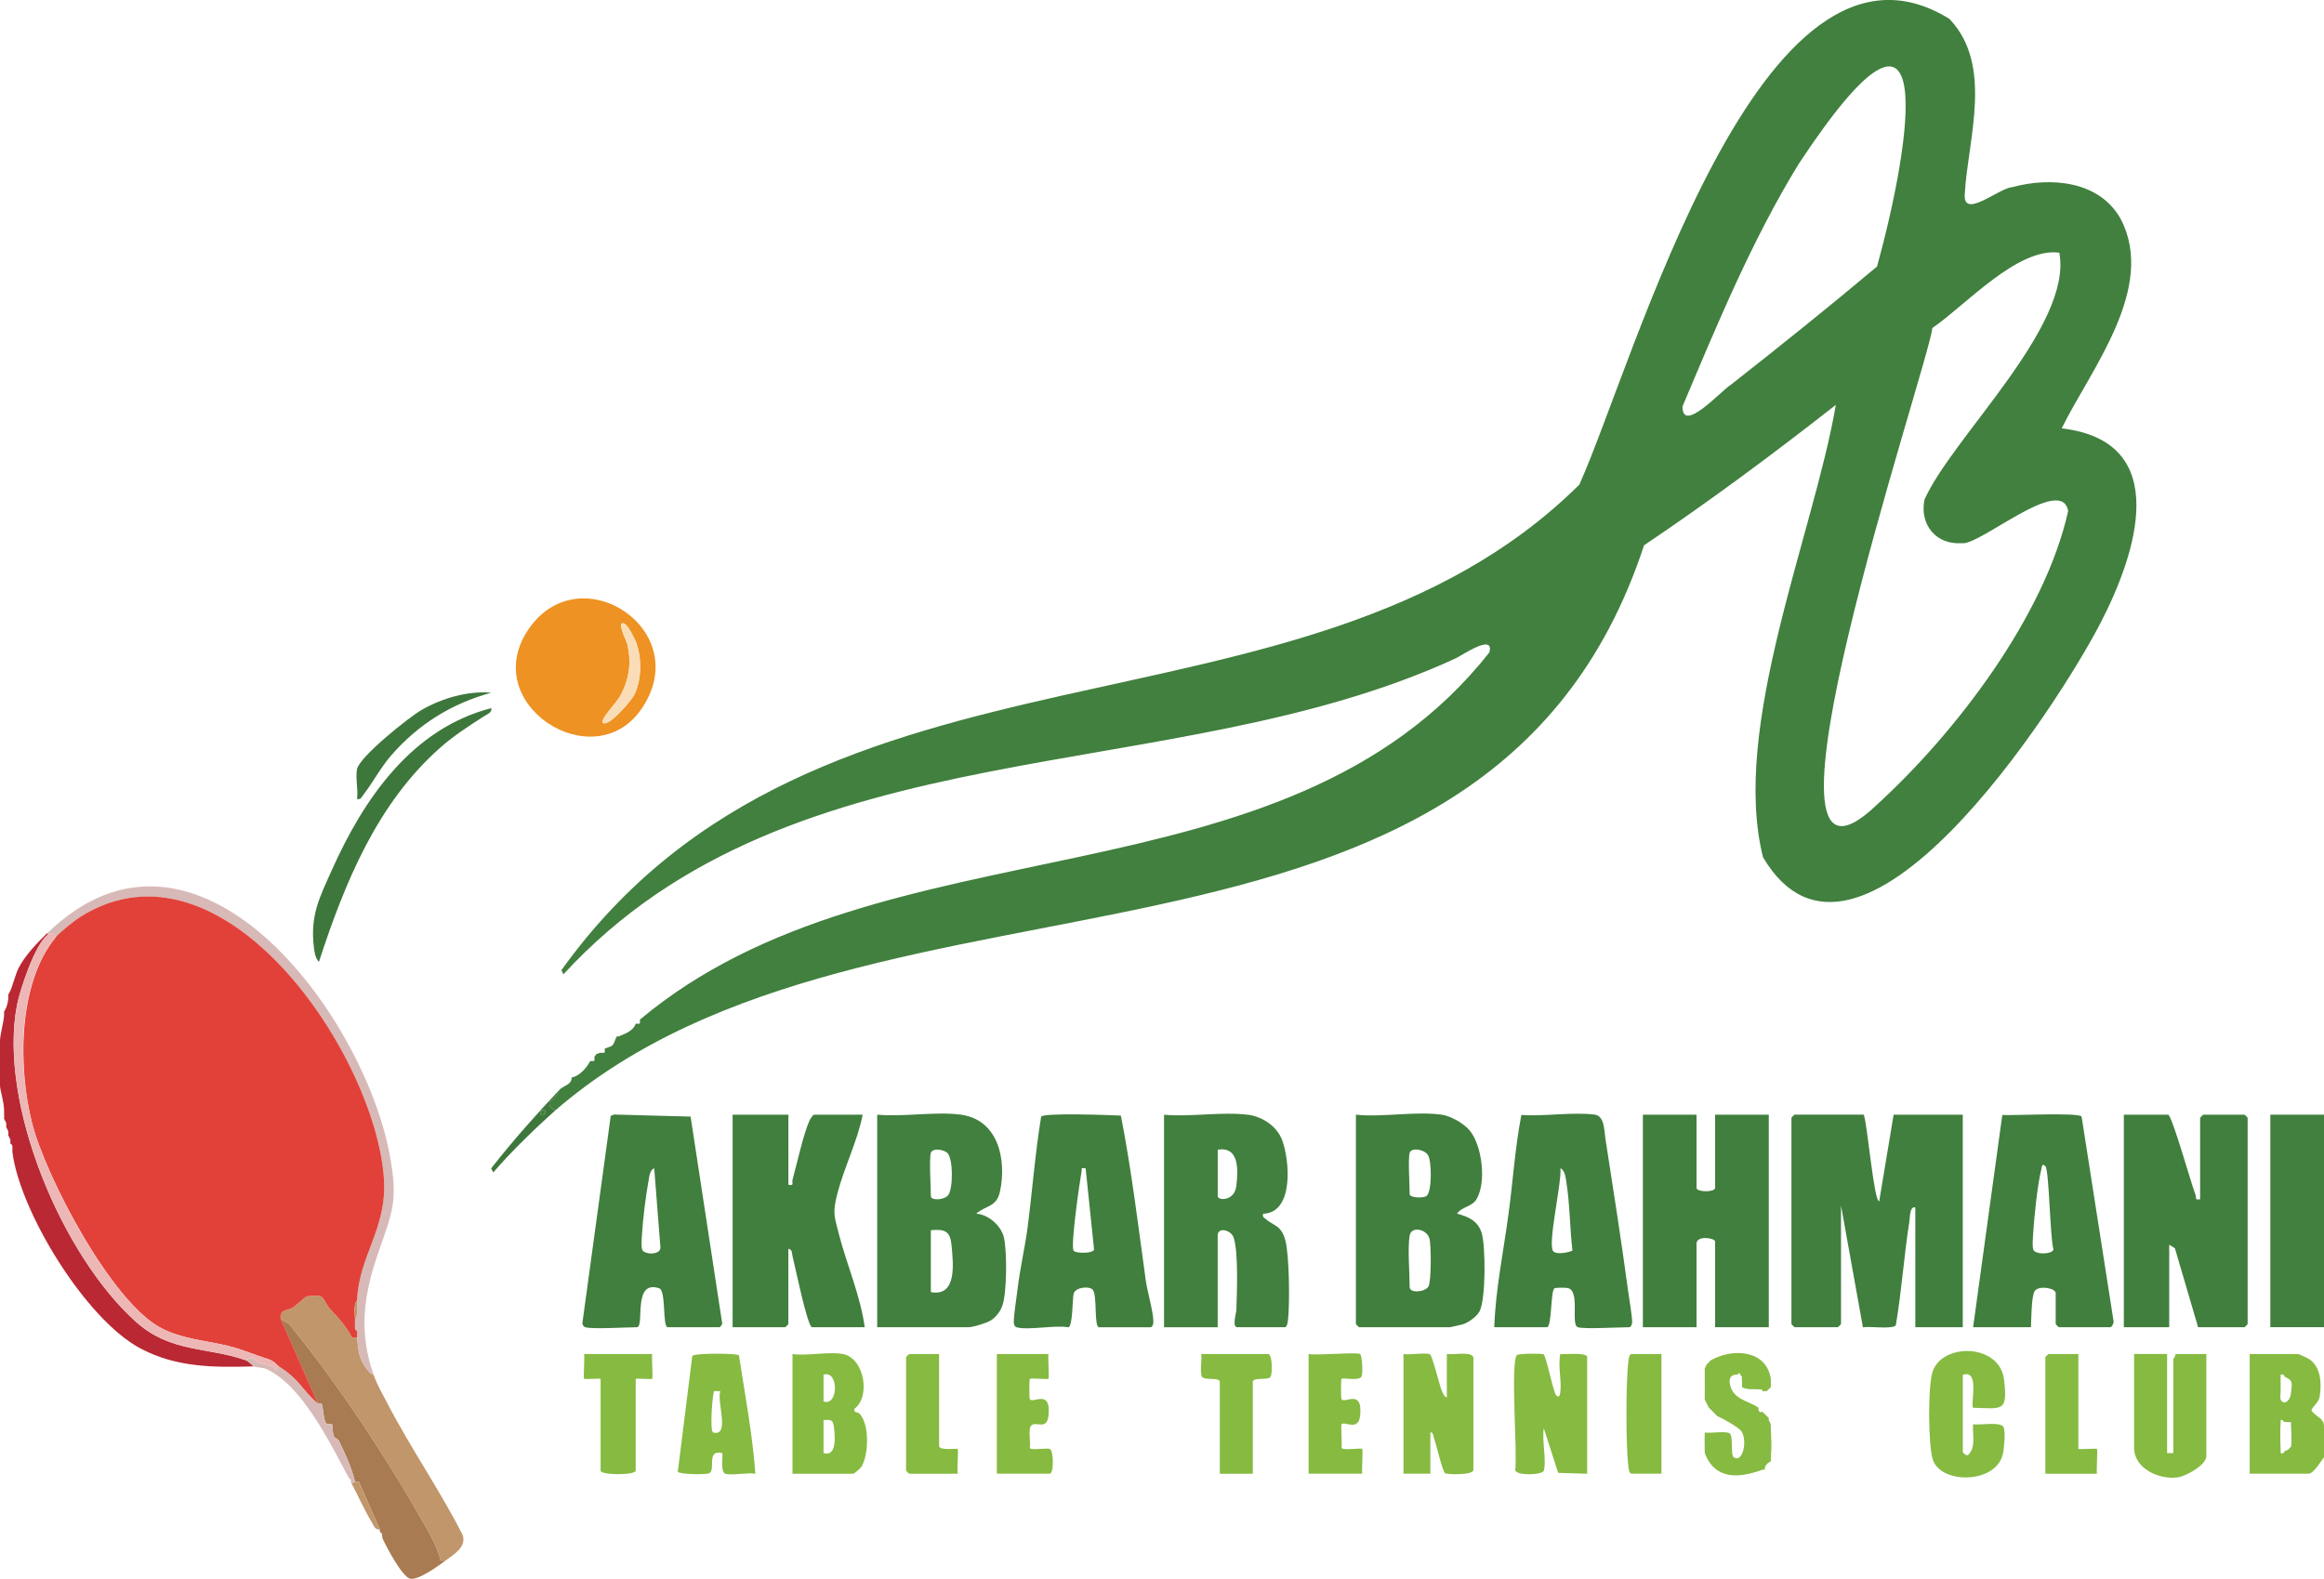 <?xml version="1.0" encoding="UTF-8"?>
<svg id="Layer_1" xmlns="http://www.w3.org/2000/svg" version="1.1" viewBox="0 0 539.2 366.4">
  <!-- Generator: Adobe Illustrator 29.5.1, SVG Export Plug-In . SVG Version: 2.1.0 Build 141)  -->
  <defs>
    <style>
      .st0 {
        fill: #c0966a;
      }

      .st1 {
        fill: #122411;
      }

      .st1, .st2, .st3, .st4, .st5 {
        display: none;
      }

      .st6 {
        fill: #41803e;
      }

      .st7 {
        fill: #d7bab7;
      }

      .st2, .st8 {
        fill: #030502;
      }

      .st3 {
        fill: #040b05;
      }

      .st9 {
        fill: #407f3d;
      }

      .st10, .st5 {
        fill: #3e773c;
      }

      .st11, .st4 {
        fill: #334721;
      }

      .st12 {
        fill: #faddb7;
      }

      .st13 {
        fill: #a97b52;
      }

      .st14 {
        fill: #edb7b6;
      }

      .st15 {
        fill: #e24139;
      }

      .st16 {
        fill: #86ba41;
      }

      .st17 {
        fill: #ee9223;
      }

      .st18 {
        fill: #ba2833;
      }
    </style>
  </defs>
  <rect class="st6" x="526.75" y="258.68" width="12.45" height="49.32"/>
  <path class="st16" d="M539.2,338.17c-.7.9-2.4,3.83-3.59,3.83h-13.65v-27.77h11.25c.19,0,2.26.98,2.61,1.22,2.66,1.82,2.86,5.63,2.39,8.57-.27,1.69-1.87,2.44-1.9,3.38,0,.12,1.03,1.07,1.89,1.67.63.44,1,1.16,1,1.93h0v7.18ZM529.14,320.46c-.02.48.01.96,0,1.44,0,.16,0,.32,0,.48.03.65-.15,1.98,0,2.39.45,1.25,2.16.75,2.39-1.44.25-2.36.55-2.96-1.44-3.83-.12-.05-.07-.74-.96-.48-.02.47.01.96,0,1.43ZM529.14,330.51c-.14.25-.08,4.97,0,5.75.03.31-.03.64,0,.95.86.26.83-.42.96-.48.33-.15.63-.1.96-.48.11-.13.42-.22.48-.48.19-.91.1-3.73,0-4.79-.03-.29.08-.88,0-.96-.12-.12-.71.09-.96,0-.13-.05-.31.03-.48,0-.31-.06-1.13-1.41-.96.48Z"/>
  <path class="st8" d="M539.2,331.47v-.48.48Z"/>
  <path class="st6" d="M130.25,225.16c59.78-83.47,172.02-49.11,236.17-112.68,12.64-27.94,42-135.36,85.87-108.09,10.3,10.73,4.27,28.03,3.57,40.5-.56,6.25,7.76-1.19,11.02-1.46,8.94-2.42,20.25-1.48,25.16,7.41,8.37,16.02-7.05,35.03-13.7,48.57,25.89,3.04,17.37,29.11,8.92,45.33-9.89,19.11-56.34,91.15-78.21,54.22-7.6-30.25,11.79-75.16,16.89-105-14.48,11.35-29.23,22.32-44.5,32.59-36.66,111.65-178.35,66.83-252.63,131.17-3.39-2.02.52-2.7.96-4.79.94-1.02,2.88-1.12,2.87-2.87,1.86-.33,3.52-2.34,4.31-3.83,1.17.07.98.1.96-.96.57-.92.63-.66,1.44-.96,1.01.09,1.05.07.96-.96,1.61-.67,1.82-.32,2.39-1.92s.63-.64.96-.96c1.65-.65,3.32-1.35,3.83-2.87.51-.21,1.2.53.96-.96,56.77-47.62,149.32-24.74,197.1-85.22,1.26-4.55-6.29.63-7.78,1.35-66.36,30.6-153.65,15.21-207.04,73.34l-.48-.96ZM401.48,89.37c11.46-8.99,22.89-18.17,34.02-27.52,7.85-28.46,15.15-74.3-18.13-23.88-10.84,17.63-18.97,37.31-27,56.34-.1,6.48,8.93-3.6,11.12-4.95ZM477.79,58.64c-9.68-1.28-21.66,12.12-29.45,17.48-1.09,9.23-46.23,142.48-12.96,110.71,18.4-16.77,39.07-43.9,44.46-68.24-1.5-8.61-20.75,8.23-24.69,7.46-5.94.44-9.83-4.31-8.64-10.1,6.32-14.34,34.47-40.28,31.28-57.32Z"/>
  <path class="st9" d="M432.41,258.68c.84,1.97,2.35,20.16,3.59,20.12l3.35-20.12h16.04v49.32h-11.01v-27.77c-1.3-.43-1.24,2.33-1.37,3.18-1.27,8.01-1.79,16.15-3.15,24.14-.67,1-6.15.18-7.64.48l-5.08-28.28v27.53c0,.05-.67.72-.72.72h-10.06c-.05,0-.72-.67-.72-.72v-47.89c0-.05.67-.72.72-.72h16.04Z"/>
  <path class="st9" d="M393.62,258.68v17c0,1.03,4.31,1.03,4.31,0v-17h12.45v49.32h-12.45v-19.87c0-.84-4.31-1.5-4.31.48v19.39h-12.45v-49.32h12.45Z"/>
  <path class="st9" d="M334.48,258.68c2.07.3,5.06,1.97,6.45,3.6,2.94,3.46,3.99,12.07,1.65,16-1.08,1.82-3.43,1.73-4.52,3.38,2.52.67,4.66,1.56,5.62,4.2,1.07,2.93,1.07,15.8-.42,18.49-.66,1.19-2.47,2.51-3.76,2.95-.33.11-2.96.71-3.12.71h-21.07c-.05,0-.72-.67-.72-.72v-48.6c6.13.64,13.96-.86,19.87,0ZM327.06,267.54c-.4,1.29,0,7.6,0,9.58,0,.86,3.01.97,3.84.48,1.4-.82,1.28-8.18.42-9.53s-3.85-1.85-4.26-.53ZM327.06,286.7c-.5,3.03,0,8.6,0,11.97,0,1.56,3.56,1.17,4.35-.08.69-1.09.67-9.74.23-11.2-.69-2.26-4.22-2.83-4.57-.7Z"/>
  <path class="st9" d="M503.04,258.68c.95.3,5.38,16.17,6.34,18.58.29.73-.28,1.29,1.08,1.05v-18.91c0-.05.67-.72.72-.72h9.58c.05,0,.72.67.72.72v47.89c0,.05-.67.72-.72.72h-10.77l-5.38-18.32-1.32-.83v19.15h-10.53v-49.32h10.3Z"/>
  <path class="st6" d="M222.91,258.68c8.67,1.16,10.67,10.34,9.12,17.74-.79,3.81-3.2,3.2-5.53,5.24,2.78.17,5.69,2.72,6.38,5.36.79,3.02.79,13.21-.39,16.19-.49,1.24-1.45,2.47-2.56,3.19-.94.61-4.15,1.6-5.1,1.6h-21.31v-49.32c6.05.58,13.53-.79,19.39,0ZM215.97,267.54c-.42,1.35,0,7.99,0,10.06,0,1.04,3.12.96,4.04-.27,1.14-1.51,1.17-8.45-.22-9.78-.82-.79-3.45-1.2-3.82,0ZM215.97,299.87c6.11,1.11,5.19-6.64,4.81-10.8-.3-3.34-1.5-3.89-4.81-3.57v14.37Z"/>
  <path class="st9" d="M182.92,258.68v16.28c1.48.24.75-.4.96-1.17,1.05-3.81,2.48-10.48,3.95-13.78.17-.37.8-1.32,1.07-1.32h11.25c-1.22,6.23-4.31,12.25-5.87,18.31-1.14,4.45-.74,5.16.37,9.46,1.86,7.19,4.96,14.16,5.98,21.55h-12.21c-1.08,0-4.05-14.61-4.55-16.52-.17-.66.01-1.49-.96-1.68v17.48c0,.05-.67.72-.72.72h-12.21v-49.32h12.93Z"/>
  <path class="st6" d="M289.47,258.68c3.38.43,6.77,2.64,8,5.89,1.76,4.66,2.8,16.89-4.41,17.1-.1.63-.12.61.3,1,2.09,1.89,3.83,1.48,4.84,5.12.95,3.44,1.07,14.85.63,18.57-.06.48-.22,1.65-.74,1.65h-11.01c-1.3,0-.24-3.23-.22-4.05.12-4.11.49-13.07-.61-16.67-.58-1.9-3.73-2.61-3.73-.58v21.31h-12.45v-49.32c6.09.55,13.46-.75,19.39,0ZM282.53,266.82v10.77c0,1.06,3.9,1.25,4.32-2.39s.73-9.19-4.32-8.39Z"/>
  <path class="st9" d="M235.84,308.01c-.39-.11-.61-.63-.62-1.08-.05-1.6.64-5.82.87-7.77.56-4.82,1.72-9.63,2.34-14.42,1.1-8.52,1.74-17.12,3.13-25.6.63-.93,16.15-.37,18.5-.24,2.46,12.54,4.01,25.52,5.78,38.28.36,2.58,1.84,7.52,1.76,9.76-.02.45-.33,1.08-.62,1.08h-11.97c-1.22,0-.41-7.21-1.42-8.64-.69-.98-4.03-.73-4.48.83-.31,1.09-.19,7.81-1.29,7.81-3.15-.56-9.24.76-11.97,0ZM251.88,271.13c-1.25-.1-.8-.07-.94.72-.45,2.48-2.58,17.23-1.86,18.36.47.74,4.58.72,4.76-.24l-1.96-18.85Z"/>
  <path class="st9" d="M135.76,308.01c-.26-.07-.78-.69-.62-1.08l6.56-47.97.76-.31,17.77.48,7.3,47.8c.18.38-.45,1.08-.62,1.08h-11.97c-1.3,0-.34-8.48-1.98-9.03-6.33-2.13-3.29,9.03-5.2,9.03-2.59,0-10.12.51-11.97,0ZM151.79,271.13c-1.01.34-1.14,1.87-1.3,2.76-.68,3.74-1.33,9.02-1.56,12.81-.05.9-.19,2.51.06,3.28.4,1.23,4.23,1.32,4.24-.41l-1.44-18.44Z"/>
  <path class="st9" d="M366.09,308.01c-1.77-.55.65-8.52-2.39-9.1-.53-.1-2.74-.12-3.05.07-.9.56-.58,9.03-1.75,9.03h-12.21c.3-8.76,2.12-17.46,3.29-26.16,1.04-7.68,1.53-15.52,3-23.1,5.29.37,11.81-.72,16.96-.09,2.35.29,2.23,3.61,2.54,5.6,1.84,11.78,3.68,23.64,5.28,35.43.23,1.67.96,5.95.92,7.24-.02.45-.33,1.08-.62,1.08-2.4,0-10.41.48-11.97,0ZM364.83,290.22c-.61-5.15-.6-10.84-1.42-15.92-.16-.98-.31-2.74-1.38-3.17.37,3.17-2.97,17.39-1.71,19.18.65.93,3.49.41,4.51-.09Z"/>
  <path class="st9" d="M471.2,308.01h-13.41l6.77-49.26c2.36.18,17.7-.64,18.4.38l7.38,47.26c.21.51-.33,1.61-.7,1.61h-11.97c-.05,0-.72-.67-.72-.72v-7.18c0-1.14-3.77-1.88-4.84-.53-.81,1.03-.82,6.83-.91,8.43ZM474.55,270.65c-.8-.85-.81.17-.94.72-.94,3.88-1.67,11.22-1.92,15.33-.05.91-.19,2.51.06,3.28.41,1.25,4.36,1.15,4.69,0-.81-2.53-.99-18.38-1.88-19.33Z"/>
  <path class="st17" d="M148.74,164.65c-11.16,16-38.28-1.5-25.89-18.95,12.01-16.91,38.6.73,25.89,18.95ZM139.83,167.7c1.27,1.28,6.69-5.21,7.28-6.36,1.74-3.41,1.8-8.24.63-11.84-.33-1.02-2.03-4.43-2.89-4.78-1.99-.8.59,4.22.67,4.6,1.02,4.5.54,8.1-1.6,12.18-.64,1.22-4.73,5.56-4.09,6.2Z"/>
  <path class="st0" d="M65.13,306.09c-.43-2.21,1.85-2.01,2.71-2.56.7-.44,2.96-2.5,3.15-2.58.69-.29,2.6-.27,3.37-.11.64.13,1.57,2.26,1.96,2.68,2.11,2.31,3.03,3.11,4.82,5.95.55.87.26,1.18,1.7.93.27,1.93.22,3.57,1.07,5.39.31.67,1.81,3.18,2.76,3.23.83,2.38,2.04,4.42,3.19,6.63,5.39,10.37,12.12,20.06,17.44,30.48,1.07,2.85-2,4.58-3.86,5.99-1.91.22-1.14-.07-1.49-1.13-.71-2.11-1.81-4.28-2.9-6.21-9.13-16.12-20.31-33.27-31.98-47.51l-1.93-1.18Z"/>
  <path class="st18" d="M11.01,217.02c-2.82,2.03-6.36,12.6-7.05,16.17-4.45,22.93,10.45,58.26,27.64,73.62,7.99,7.14,16.49,5.74,25.38,8.85.77.27,1.68,1.34,1.92,1.44-9.27.26-17.91.28-26.27-4.14-12.75-6.73-28.05-31.82-29.76-45.66-.07-.61.29-1.57-.48-1.92.04-.21.04-.93,0-.96l-.48-.96c.04-.21.04-.93,0-.96l-.48-.96c.04-.21.04-.93,0-.96l-.48-.96c.05-.62,0-1.29,0-1.92-.02-2.15-.96-4.58-.96-5.99v-10.06c0-1.39.85-4.41.96-5.99.02-.32-.02-.64,0-.96.56-.65.91-2.05.96-2.87.02-.3.04-.67,0-.96l.48-.96c.23-.17,1.28-4.11,2-5.42,1.65-3.02,4.19-5.63,6.62-7.99v.48Z"/>
  <path class="st13" d="M65.13,306.09l1.93,1.18c11.67,14.24,22.86,31.39,31.98,47.51,1.09,1.93,2.19,4.11,2.9,6.21.35,1.05-.42,1.35,1.49,1.13-1.51,1.14-6.42,4.71-8.28,4.24s-5.38-7.18-6.29-9.07c-.26-.54-.16-1.17-.27-1.39l-.48-.48c-.06-.13.06-.35,0-.48l-4.82-10.99c-.3-.12-.64.02-.92-.03-.69-3.1-2.3-6.55-3.69-9.46-.29-.6-1.05-.65-1.25-1.18-.3-.81-.23-2.53-.4-2.72s-1.06.15-1.41-.33c-.61-.84-.65-4-1.01-4.43-.2-.25-.78,0-.86-.08l-8.62-19.63Z"/>
  <path class="st16" d="M358.19,341.29c-.32,1.03-6.21,1.23-6.64-.07.56-4.02-1.14-24.63.36-26.71.31-.44,5.99-.43,6.22-.22.68.59,2.24,8.83,2.93,9.52s.87-.05.95-.71c.36-2.83-.6-5.95,0-8.87,1.08.12,6.23-.45,6.23.72v27.06l-6.73-.21-3.32-10.33c-.48,2.49.65,7.72,0,9.82Z"/>
  <path class="st16" d="M502.8,314.23v22.99h1.44v-21.79c0-.16.63-.73.48-1.2h7.18v23.7c0,2.05-4.68,4.62-6.58,4.91-4.21.65-10.18-1.97-10.18-6.83v-21.79h7.66Z"/>
  <path class="st16" d="M195.61,314.23c4.94.99,6.43,9.9,2.64,12.7-.32,1,.7.64,1.19,1.16,2.33,2.48,2.15,9.54.39,12.35-.23.37-1.71,1.57-1.83,1.57h-14.13v-27.77c3.43.47,8.53-.64,11.73,0ZM191.07,325.25c3.51,1.18,3.56-7.37,0-6.23v6.23ZM191.07,337.22c3.12.91,2.68-3.82,2.42-6.01-.21-1.76-.66-1.76-2.42-1.65v7.66Z"/>
  <path class="st16" d="M325.63,314.23c1.31.27,5.32-.42,6.15.08.57.35,2.11,6.85,2.63,8.14.21.52.63,1.82,1.28,1.83v-10.06c1.36.26,5.67-.7,6.16.79v26.2c-.38,1.2-6.15.95-6.56.7-.58-.36-2.11-6.88-2.59-8.18-.19-.51-.16-1.42-.84-1.31v9.58h-6.23v-27.77Z"/>
  <path class="st16" d="M455.4,336.98c.07.26.78.86,1.19.72,1.96-1.82,1-4.77,1.2-7.18,1.46.3,6.62-.74,7.12.79.39,1.21.09,4.94-.26,6.31-1.74,6.74-14.37,6.87-16.22,1.07-1.07-3.35-1.18-17.42.04-20.6,2.49-6.53,15.55-6.24,16.51,2.14.85,7.48-.35,6.66-7.19,6.47-.71-.71,1.68-8.99-2.39-7.66v17.96Z"/>
  <path class="st16" d="M168.32,342.01c-1.19-.37-.59-3.69-.72-4.79-3.98-.9-1.31,4.11-3.18,4.72-.91.3-6.69.24-7.16-.39l3.36-26.87c.48-.72,10.55-.64,10.83-.14,1.39,9.12,3.14,18.28,3.81,27.47-1.82-.34-5.42.47-6.94,0ZM167.12,322.85c-.39.06-1.33-.09-1.43,0-.35.33-1.12,9.39-.19,9.61,3.97.92.72-7.31,1.63-9.61Z"/>
  <path class="st7" d="M11.01,216.54c34.54-33.55,73.11,18.54,79.35,51.14,2.26,11.78.42,13.92-3.06,24.44-3.07,9.27-3.92,17.44-.63,26.9-.95-.05-2.45-2.56-2.76-3.23-.85-1.82-.8-3.47-1.07-5.39-.06-.45.05-.97,0-1.44-.03-.35-.48-.45-.48-.48-.06-.79.03-1.6,0-2.39.9-.97.42-2.94.48-4.31.43-10.42,6.95-16.56,6.24-28.03-1.77-28.77-37.35-81.8-70.47-60.96-1.4.88-4.73,3.55-5.69,4.72-.35-.98-1.06-1.09-1.92-.48v-.48Z"/>
  <path class="st16" d="M410.86,319.98c0,.64,0,1.28,0,1.92l-.96.96c-.29-.05-.65.04-.96,0-.02,0,.08-.33-.32-.39-1.5-.21-3.08.22-4.47-.57.14-.68-.1-1.65,0-2.39l-.72-.95-.24.47c-.11-.03-.33,0-.48,0-1.83.1-1.61,2.16-.89,3.53,1.27,2.44,4.4,2.8,6.16,4.13.07.05-.24,1.34.96.96.32.35.74.71.96.96l.48.48c.08.08-.08.4,0,.48l.48.96c-.05.28,0,.66,0,.96.07,2.64.25,3.89,0,6.7-.03.31.01.64,0,.96-.83.36-1.4.97-1.44,1.92-.14.05-.34-.05-.48,0-5.42,2-11.01,2.44-13.41-3.83,0-1.58-.08-3.21,0-4.79,1.34.24,4.85-.44,5.78.21.87.61.17,5.01.93,5.53,2.09,1.43,3.21-3.77,1.86-5.93-.67-1.06-4.36-3.04-5.7-3.64-.64-.6-1.25-1.34-1.92-1.92l-.96-1.92c0-.32,0-.64,0-.96,0-1.59.05-3.2,0-4.79-.02-.48.04-.96,0-1.44l.48-.96c.33-.21.63-.77.96-.96,4.93-2.82,12.87-2.49,13.89,4.31Z"/>
  <path class="st16" d="M243.26,314.23c-.15.91.21,5.55,0,5.75s-4.1-.22-4.31,0c-.17.17-.17,4.62,0,4.79.91.91,4.87-2.41,4.33,3.61-.34,3.91-3.1,1.12-4.12,2.58-.62.88.01,3.8-.22,5.02.11.76,4-.11,4.73.34s.94,5.68-.17,5.68h-12.21v-27.77h11.97Z"/>
  <path class="st16" d="M315.57,314.23c.42.27.76,4.59.27,5.3-.68.99-4.29.15-4.58.45-.17.17-.17,4.62,0,4.79.91.91,4.86-2.42,4.33,3.61-.34,3.95-3.56,1.36-4.33,2.13-.2.2.16,4.59,0,5.47.11.72,4.51-.02,4.8.27.2.2-.15,4.84,0,5.75h-12.45v-27.77c1.83.39,11.17-.51,11.97,0Z"/>
  <path class="st10" d="M113.97,164.35c.27,1.01-.99,1.43-1.69,1.88-3.45,2.22-6.94,4.46-10.05,7.2-14.75,12.99-22.28,31.52-28.24,49.81-.85-.88-1.06-2.43-1.19-3.59-.82-7.32,1.33-11.33,4.22-17.8,7.37-16.46,18.5-32.74,36.95-37.51Z"/>
  <path class="st16" d="M151.32,314.23c-.15.91.21,5.55,0,5.75-.17.17-3.13-.12-3.83,0v21.31c0,1.09-8.14,1.09-8.14,0v-21.31c-.71-.12-3.66.17-3.83,0-.2-.2.15-4.84,0-5.75h15.8Z"/>
  <path class="st16" d="M290.67,342.01h-7.66v-21.31c0-1.16-3.48-.28-4.1-1.17s.01-4.04-.21-5.3h15.56c.92,0,1.01,4.59.51,5.3-.62.88-4.1,0-4.1,1.17v21.31Z"/>
  <path class="st16" d="M217.88,314.23v21.31c0,1.18,4.13.53,4.31.72.2.2-.15,4.84,0,5.75h-11.25c-.05,0-.72-.67-.72-.72v-26.34c0-.05.67-.72.72-.72h6.94Z"/>
  <path class="st16" d="M482.21,314.23v22.03c.76.13,4.14-.18,4.31,0,.2.2-.15,4.84,0,5.75h-11.97v-27.06c0-.05.67-.72.72-.72h6.94Z"/>
  <path class="st16" d="M385.48,314.23v27.77h-6.94c-.52,0-.69-1.17-.74-1.65-.59-5.02-.59-19.45,0-24.47.06-.48.22-1.65.74-1.65h6.94Z"/>
  <path class="st10" d="M82.84,178.47c.63-2.9,12.05-12.04,15-13.73,4.75-2.72,10.67-4.44,16.13-3.99-9.25,2.56-16.94,7.34-23.24,14.6-2.5,2.89-4.23,6.29-6.54,9.26-.42.54-.48.99-1.35.8.3-2.03-.41-5.08,0-6.94Z"/>
  <path class="st7" d="M56.98,315.67c2.23-1.29,2.35.37,2.74.47,1.3.35,2.55.56,3.86,1.09.18.07.15,1.79,1.06-.12,4.99,3.09,5.54,5.71,9.1,8.62.08.07.66-.17.86.08.36.44.4,3.6,1.01,4.43.34.48,1.24.15,1.41.33.18.19.1,1.91.4,2.72.2.53.96.58,1.25,1.18,1.4,2.91,3,6.35,3.69,9.46-.05,0-.5.55-.96,0-.07-.12.07-.35,0-.48l-.48-.48c-4.29-7.95-10.68-21.29-19.06-25.23-.94-.44-2.28-.34-2.97-.63-.23-.1-1.14-1.17-1.92-1.44Z"/>
  <path class="st10" d="M129.77,252.94c-.43,2.09-4.35,2.76-.96,4.79-4.5,3.98-10.35,9.66-14.37,14.37l-.48-.96c5.2-6.64,10.29-12.3,15.8-18.2ZM126.42,257.73c-.52-.52-1.47.43-.95.95s1.47-.43.95-.95Z"/>
  <path class="st4" d="M398.41,328.6c1.33.6,5.03,2.58,5.7,3.64,1.35,2.16.23,7.36-1.86,5.93-.77-.52-.06-4.92-.93-5.53-.93-.65-4.43.03-5.78-.21.02-.32-.03-.64,0-.96h5.75c.25-.8-1.03-1.31-1.65-1.72-1.4-.92-.92-.88-1.22-1.16Z"/>
  <path class="st4" d="M410.86,319.98c-1.02-6.8-8.96-7.13-13.89-4.31,1.3-3.94,10.88-2.79,12.95-.26.36.44,1.37,2.86,1.42,3.41.11,1.12-.48,1.09-.48,1.15Z"/>
  <path class="st0" d="M82.36,343.92c.29.04.62-.09.92.03l4.82,10.99c-1.13.05-1.24-.68-1.7-1.42-1.87-3.07-3.32-6.44-5.01-9.6.46.55.91,0,.96,0Z"/>
  <path class="st4" d="M402.72,319.02c-1.48,2.18.86,5.64,1.44,2.87,1.4.79,2.97.36,4.47.57.4.06.29.38.32.39-.85,1.04-3.89.15-4.31.48-.88.71.39.88.64,1.07,1.35.98,1.71,1.3,2.71,2.28.4.39.49.45.96.96-1.2.38-.89-.91-.96-.96-1.76-1.33-4.9-1.7-6.16-4.13-.71-1.37-.94-3.43.89-3.53Z"/>
  <path class="st5" d="M130.25,225.16l.48.96c-.58.63-1.67,2.01-2.39,2.87l-.48.48c-.65.78-1.27,1.61-1.92,2.39-.6.91-1.36.45-1.44.48,1.47-2.47,3.12-4.82,4.95-7.04.18-.22.75-.09.8-.14Z"/>
  <path class="st4" d="M125.94,231.87c-2.03,2.49-3.69,5.36-5.99,7.66-.56-.66.15-2.21.52-2.83.2-.34,2.88-3.96,3.07-4.12.33-.27.72-.13.96-.22.08-.03.84.43,1.44-.48Z"/>
  <path class="st1" d="M110.14,276.4l.48.48c-1.5,1.91-2.76,5.21-5.26,6.23-.55-.61,3.17-5.48,3.82-6.37.31-.42.94-.29.96-.34Z"/>
  <path class="st4" d="M113.97,271.13l.48.96c-1.19,1.39-2.62,3.26-3.83,4.79l-.48-.48c1.5-2.34,2.33-3.35,3.83-5.27Z"/>
  <path class="st4" d="M408.95,341.05c-1.07,3.29-6.54,1.48-9.23,1.89-1.49-1.85-4.34-1.91-4.58-4.68-.06-.72.4-.99.4-1.05,2.4,6.27,7.99,5.83,13.41,3.83Z"/>
  <path class="st4" d="M410.86,331.47c1.35-.42,1.46,2.96,1.45,3.57,0,.53-.21,3.61-1.45,3.14.25-2.82.07-4.06,0-6.7Z"/>
  <path class="st4" d="M395.54,319.02c.05,1.59,0,3.2,0,4.79-1.36.76-1.19-3.52-.97-4.49.13-.56.52-.26.97-.3Z"/>
  <path class="st5" d="M137.91,245.28c-.1.16.13.8-.01.95s-.71-.07-.94.01c-.71,1.57-2.21,2.86-3.83,3.83.59-1.51,2.13-3.23,3.83-3.83.18-.39-.41-1.2.96-.96Z"/>
  <path class="st5" d="M142.7,241.44c-.57,1.6-.78,1.24-2.39,1.92-.08.22.14.76-.03.93s-.72-.05-.93.03c-.25-1.49.46-.75.96-.96.47-1.36.64-2.01,2.39-1.92Z"/>
  <path class="st1" d="M1.92,231.87c-.05.82-.4,2.22-.96,2.87.02-.42-1.3-3.03.96-2.87Z"/>
  <path class="st5" d="M148.45,236.66c.24,1.49-.44.75-.96.96-.51,1.53-2.18,2.22-3.83,2.87,1.39-1.35,1.53-1.94,3.83-2.87.58-1.72.46-.56.96-.96Z"/>
  <path class="st5" d="M132.64,250.06c-.04,1.37-1.29,1.93-2.39,2.39,1.04-1.01.23-1.16,2.39-2.39Z"/>
  <path class="st4" d="M409.43,341.05c.03-.95.61-1.55,1.44-1.92,0,.05.64.3.28.93-.41.81-1.1.74-1.72.99Z"/>
  <path class="st4" d="M396.5,326.68c-.14-.12-1.21.33-1.31-1.28-.02-.38.35-.59.35-.64l.96,1.92Z"/>
  <path class="st1" d="M2.87,267.3c-1.95.22-.61-1.13-.48-1.92.76.34.4,1.31.48,1.92Z"/>
  <path class="st4" d="M409.9,322.85l.96-.96c0,.1.83.53.25.96-.71.98-.95.05-1.2,0Z"/>
  <path class="st1" d="M2.39,264.43c-.13-.11-.85.1-.95,0-.32-.33.47-.9.48-.95l.48.96Z"/>
  <path class="st4" d="M410.38,329.55c.11.11.85-.1.95,0,.32.33-.47.9-.48.95l-.48-.96Z"/>
  <path class="st1" d="M2.39,229.95l-.48.96c0-.05-.79-.63-.48-.95.1-.11.8.11.95,0Z"/>
  <path class="st4" d="M396.02,316.63l-.48.96c0-.05-.7-.44-.48-.96.29-.08.81.09.96,0Z"/>
  <path class="st1" d="M1.92,262.51c-.13-.11-.85.1-.95,0-.32-.33.47-.9.48-.95l.48.96Z"/>
  <path class="st1" d="M1.44,260.6c-.13-.11-.85.1-.96,0-.3-.31.47-.9.48-.95l.48.96Z"/>
  <path class="st11" d="M127.86,229.47l.48-.48c-.14.17-.34.31-.48.48Z"/>
  <path class="st0" d="M81.41,343.44c-.08-.15-.37-.28-.48-.48l.48.48Z"/>
  <path class="st11" d="M410.38,329.08l-.48-.48c.13.15.33.33.48.48Z"/>
  <path class="st0" d="M88.59,355.89c-.04-.08-.35-.21-.48-.48l.48.48Z"/>
  <path class="st3" d="M531.54,330.99c.1,1.06.19,3.88,0,4.79l-.48.48c-.33.38-.63.33-.96.48l-.96-.48c-.08-.78-.14-5.5,0-5.75.03-.05.85.01.96-.48.16.03.35-.05.48,0l.96.96Z"/>
  <path class="st1" d="M530.1,319.5c1.98.87,1.69,1.47,1.44,3.83-.61,1.46-.65,1.69-2.39,1.44-.15-.42.03-1.74,0-2.39l.47-.24-.47-.24c.01-.48-.02-.96,0-1.44l.96-.96Z"/>
  <path class="st4" d="M530.1,319.5l-.96.96c.02-.48-.02-.96,0-1.43.88-.27.84.42.96.48Z"/>
  <path class="st11" d="M530.1,330.03"/>
  <path class="st11" d="M530.58,330.03c.25.09.84-.12.96,0"/>
  <path class="st11" d="M531.06,336.26l.48-.48c-.06.26-.36.35-.48.48Z"/>
  <path class="st1" d="M327.06,286.7c.35-2.14,3.88-1.57,4.57.7.44,1.45.47,10.1-.23,11.2-.79,1.25-4.35,1.64-4.35.08,0-3.37-.5-8.94,0-11.97Z"/>
  <path class="st1" d="M327.06,267.54c.41-1.32,3.43-.78,4.26.53s.98,8.71-.42,9.53c-.83.49-3.84.38-3.84-.48,0-1.98-.4-8.28,0-9.58Z"/>
  <path class="st1" d="M215.97,299.87v-14.37c3.31-.33,4.51.23,4.81,3.57.38,4.16,1.3,11.9-4.81,10.8Z"/>
  <path class="st1" d="M215.97,267.54c.37-1.19,3.01-.78,3.82,0,1.39,1.34,1.36,8.27.22,9.78-.92,1.22-4.04,1.31-4.04.27,0-2.06-.42-8.7,0-10.06Z"/>
  <path class="st1" d="M282.53,266.82c5.05-.8,4.74,4.75,4.32,8.39s-4.32,3.45-4.32,2.39v-10.77Z"/>
  <path class="st1" d="M251.88,271.13l1.96,18.85c-.18.96-4.3.98-4.76.24-.71-1.13,1.41-15.88,1.86-18.36.14-.79-.31-.82.94-.72Z"/>
  <path class="st1" d="M151.79,271.13l1.44,18.44c-.01,1.73-3.84,1.64-4.24.41-.25-.77-.12-2.38-.06-3.28.23-3.78.87-9.07,1.56-12.81.16-.89.29-2.42,1.3-2.76Z"/>
  <path class="st1" d="M364.83,290.22c-1.02.51-3.86,1.03-4.51.09-1.26-1.79,2.09-16.01,1.71-19.18,1.07.43,1.22,2.18,1.38,3.17.83,5.08.81,10.77,1.42,15.92Z"/>
  <path class="st1" d="M476.43,289.99c-.32,1.14-4.28,1.24-4.69,0-.25-.78-.12-2.38-.06-3.28.25-4.1.98-11.44,1.92-15.33.13-.55.14-1.57.94-.72"/>
  <path class="st12" d="M139.83,167.7c-.64-.64,3.45-4.98,4.09-6.2,2.14-4.07,2.62-7.68,1.6-12.18-.08-.37-2.66-5.4-.67-4.6.86.35,2.56,3.75,2.89,4.78,1.17,3.6,1.11,8.43-.63,11.84-.59,1.16-6,7.64-7.28,6.36Z"/>
  <path class="st15" d="M12.93,217.5c.96-1.17,4.29-3.83,5.69-4.72,33.12-20.84,68.7,32.19,70.47,60.96.7,11.47-5.81,17.61-6.24,28.03-.82.91-.53,3-.48,4.31.03.79-.06,1.61,0,2.39l.48.48c.05.47-.06.98,0,1.44-1.44.26-1.16-.06-1.7-.93-1.79-2.84-2.71-3.63-4.82-5.95-.39-.42-1.32-2.55-1.96-2.68-.77-.16-2.68-.18-3.37.11-.19.08-2.46,2.14-3.15,2.58-.86.54-3.14.35-2.71,2.56l8.62,19.63c-3.56-2.91-4.11-5.53-9.1-8.62-.29-.18-1.03-1.31-2.77-1.81-2.64-.76-5.51-2.11-8.99-2.95-5.14-1.25-10.43-1.54-15.36-4.05-11.61-5.9-26.95-35.23-30.11-47.69s-3.44-32.21,5.51-43.1Z"/>
  <path class="st14" d="M12.93,217.5c-8.95,10.89-8.8,30.14-5.51,43.1s18.5,41.8,30.11,47.69c4.93,2.51,10.22,2.8,15.36,4.05,3.47.84,6.35,2.2,8.99,2.95,1.75.5,2.48,1.63,2.77,1.81-.91,1.92-.88.19-1.06.12-1.32-.53-2.57-.74-3.86-1.09-.39-.1-.5-1.76-2.74-.47-8.89-3.11-17.4-1.72-25.38-8.85C14.41,291.45-.49,256.12,3.96,233.19c.69-3.58,4.24-14.15,7.05-16.17.85-.61,1.57-.5,1.92.48Z"/>
  <path class="st4" d="M191.07,337.22v-7.66c1.76-.1,2.21-.11,2.42,1.65.26,2.18.71,6.92-2.42,6.01Z"/>
  <path class="st4" d="M191.07,325.25v-6.23c3.56-1.14,3.51,7.41,0,6.23Z"/>
  <path class="st4" d="M167.12,322.85c-.91,2.3,2.35,10.53-1.63,9.61-.92-.21-.16-9.27.19-9.61.1-.09,1.04.06,1.43,0Z"/>
  <path class="st0" d="M82.36,306.09c-.05-1.31-.35-3.4.48-4.31-.06,1.37.42,3.34-.48,4.31Z"/>
  <path class="st0" d="M82.84,308.96l-.48-.48s.44.13.48.48Z"/>
  <path class="st2" d="M404.16,319.5c-.1.74.14,1.71,0,2.39-.58,2.76-2.92-.69-1.44-2.87.15,0,.37-.03.48,0,.32.11.63.37.96.48Z"/>
  <path class="st4" d="M404.16,319.5c-.33-.11-.63-.37-.96-.48l.24-.47.72.95Z"/>
  <path class="st6" d="M126.42,257.73c.52.52-.43,1.47-.95.95s.43-1.47.95-.95Z"/>
</svg>